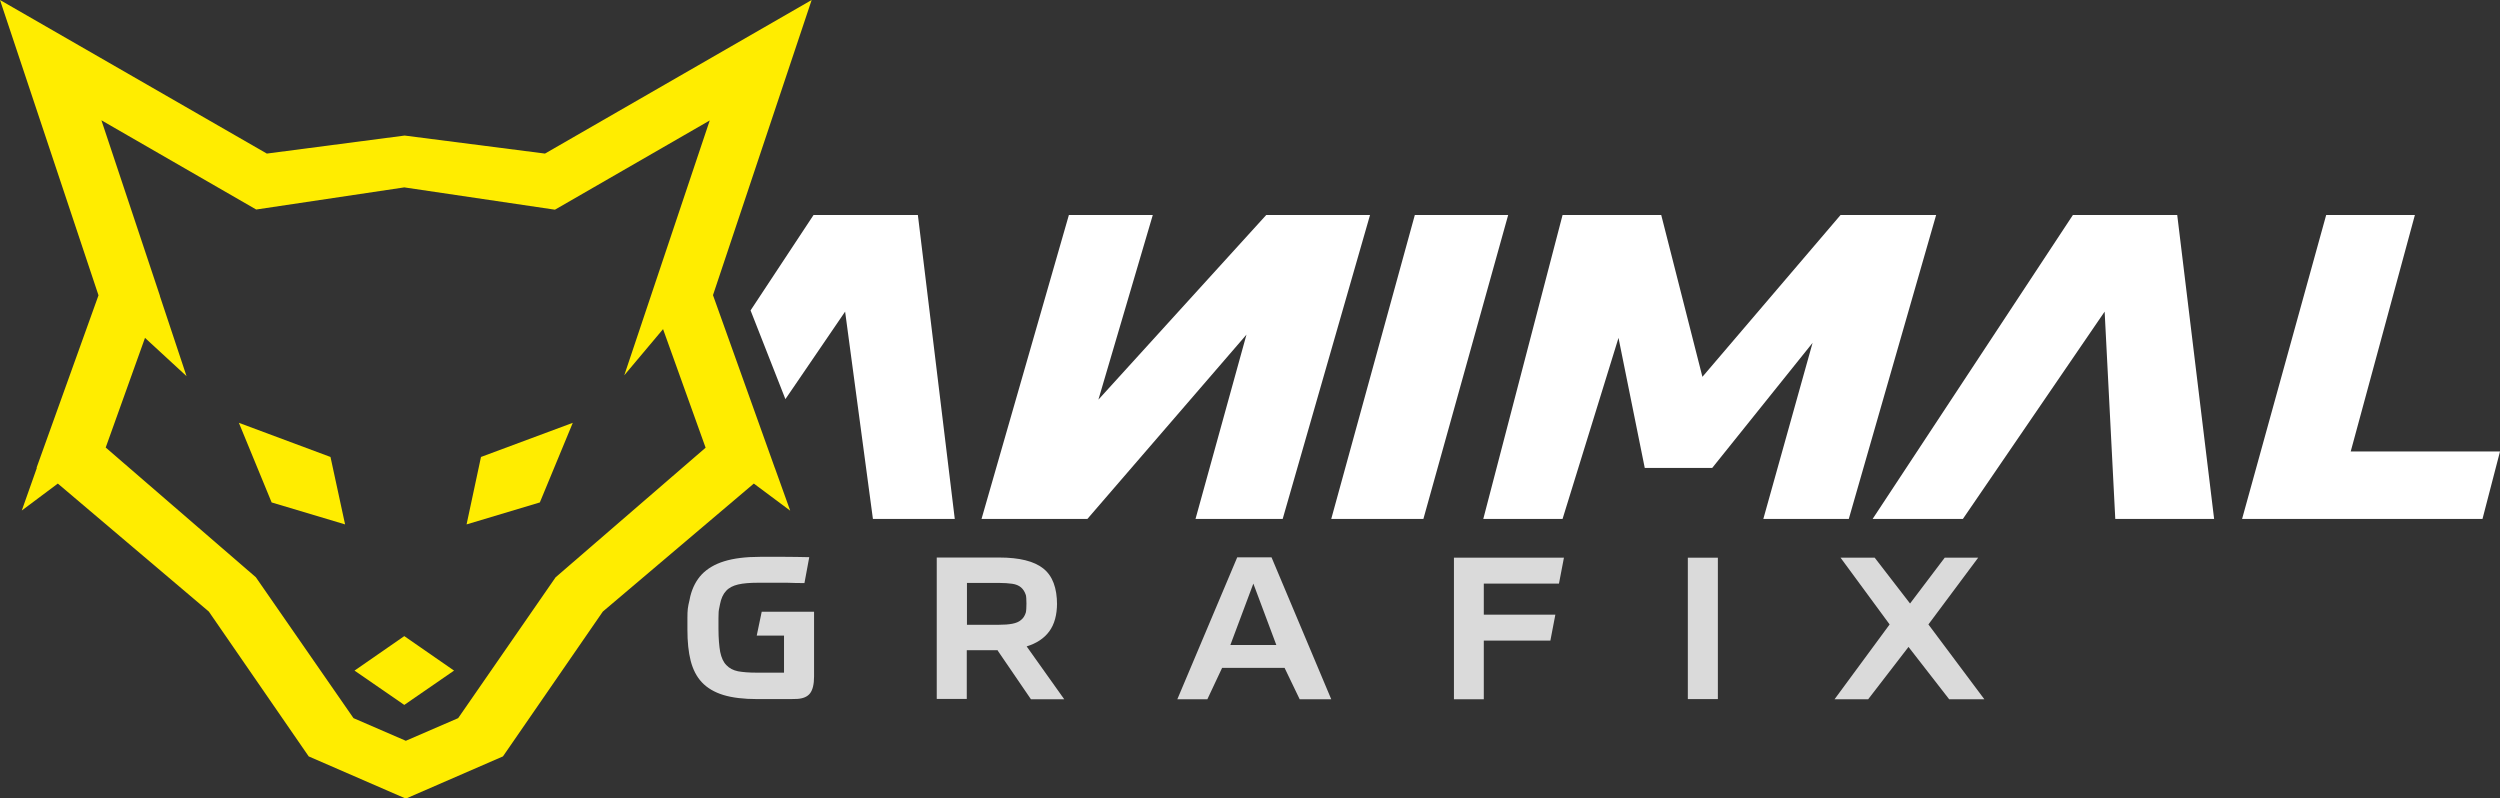 <?xml version="1.0" encoding="UTF-8"?>
<svg xmlns="http://www.w3.org/2000/svg" id="Capa_2" data-name="Capa 2" viewBox="0 0 145.69 46.53">
  <rect x="0" y="0" width="145.69" height="46.53" fill="#333333" stroke="none"/>
  <defs>
    <style> .cls-1, .cls-2 { fill-rule: evenodd; } .cls-1, .cls-2, .cls-3, .cls-4 { stroke-width: 0px; } .cls-1, .cls-3 { fill: #dadada; } .cls-2 { fill: #ffed00; } .cls-4 { fill: #fff; } </style>
  </defs>
  <g id="Capa_1-2" data-name="Capa 1">
    <g>
      <path class="cls-1" d="m47.44,35.68v3.75c0,.45-.08.77-.23.97-.15.2-.41.31-.75.33-.03,0-.16,0-.4.01-.23,0-.49,0-.77,0h-1.16c-.79,0-1.46-.08-1.98-.24-.52-.16-.94-.41-1.25-.74-.31-.33-.52-.75-.65-1.25-.13-.51-.19-1.11-.19-1.81v-.69c0-.46.02-.62.12-1.03l.05-.24c.13-.51.35-.93.67-1.27.32-.33.75-.59,1.3-.76.55-.17,1.24-.26,2.09-.26.54,0,1.03,0,1.47,0,.43,0,.9.01,1.4.02l-.28,1.51c-.39,0-.72-.01-1-.02-.29,0-.52,0-.73,0h-.97c-.47,0-.86.03-1.16.1-.3.07-.54.19-.71.38-.17.18-.29.45-.35.77-.01.07-.02.12-.04.2-.04.18-.05.27-.05.61v.62c0,.56.04,1.01.1,1.35.07.34.19.6.36.77.17.18.39.3.68.36.28.05.64.08,1.08.08h1.6v-2.16h-1.59l.29-1.39h3.05Z"></path>
      <path class="cls-1" d="m58.15,37.89h-1.81v2.84h-1.75v-8.24h3.64c1.17,0,2.03.21,2.57.64.54.43.8,1.13.8,2.11v-.1c0,.69-.15,1.24-.45,1.65-.3.41-.74.7-1.32.88l2.19,3.08h-1.94l-1.94-2.84Zm1.63-3.22c-.06-.18-.15-.33-.28-.44-.13-.11-.3-.18-.51-.21-.21-.03-.48-.05-.79-.05h-1.85v2.44h1.85c.32,0,.58-.02.79-.06.21-.04.39-.11.51-.22.13-.1.22-.24.28-.43.05-.18.05-.86,0-1.04Z"></path>
      <path class="cls-1" d="m74.85,38.92h-3.63l-.86,1.83h-1.75l3.49-8.27h2l3.48,8.27h-1.84l-.88-1.83Zm-3.15-1.33h2.68l-1.34-3.58-1.34,3.58Z"></path>
      <polygon class="cls-1" points="91.14 32.5 90.85 34.01 86.47 34.01 86.47 35.82 90.64 35.82 90.35 37.33 86.47 37.33 86.47 40.75 84.73 40.75 84.73 32.5 91.14 32.5"></polygon>
      <rect class="cls-3" x="98.36" y="32.5" width="1.75" height="8.24"></rect>
      <polygon class="cls-1" points="112.38 36.39 115.64 40.75 113.59 40.75 111.22 37.7 108.87 40.75 106.91 40.75 110.12 36.39 107.26 32.5 109.25 32.5 111.31 35.17 113.33 32.5 115.28 32.5 112.38 36.39"></polygon>
    </g>
    <g>
      <polygon class="cls-4" points="123.27 30.24 129.03 30.24 126.88 12.53 120.8 12.53 109.13 30.24 114.39 30.24 122.65 18.16 123.27 30.24"></polygon>
      <polygon class="cls-4" points="50.87 30.24 55.64 30.24 53.49 12.53 47.41 12.53 43.74 18.09 45.77 23.26 49.25 18.16 50.87 30.24"></polygon>
      <polygon class="cls-4" points="62.29 12.53 57.2 30.24 63.37 30.24 72.64 19.5 69.67 30.24 74.75 30.24 79.84 12.53 73.79 12.53 64.01 23.29 67.18 12.53 62.29 12.53"></polygon>
      <polygon class="cls-4" points="82.45 12.53 77.58 30.24 82.95 30.24 87.89 12.53 82.45 12.53"></polygon>
      <polygon class="cls-4" points="91.06 12.53 86.44 30.24 91.06 30.24 94.32 19.69 95.85 27.27 99.78 27.27 105.63 19.98 102.76 30.24 107.74 30.24 112.83 12.53 107.26 12.53 99.21 21.96 96.81 12.53 91.06 12.53"></polygon>
      <polygon class="cls-4" points="135.56 12.53 130.66 30.24 144.67 30.24 145.69 26.31 136.99 26.31 140.73 12.53 135.56 12.53"></polygon>
    </g>
    <g>
      <polygon class="cls-2" points="20.66 39.08 23.56 41.08 26.46 39.08 23.56 37.07 20.66 39.08"></polygon>
      <polygon class="cls-2" points="27.19 30.56 31.46 29.28 33.38 24.64 28.03 26.63 27.19 30.56"></polygon>
      <polygon class="cls-2" points="13.92 24.64 15.83 29.28 20.11 30.56 19.26 26.63 13.92 24.64"></polygon>
      <path class="cls-2" d="m45.15,27.26h0s-3.6-10.06-3.6-10.06L47.3,0l-15.54,8.95-8.18-1.05-8.03,1.05L0,0l5.74,17.21-3.61,10.05h.02s-.88,2.49-.88,2.49l2.1-1.57,8.8,7.46,5.82,8.44,5.66,2.46,5.66-2.46,5.82-8.44,8.8-7.46,2.12,1.58-.89-2.48Zm-12.77,6.38l-5.68,8.21-3.05,1.32-3.05-1.32-5.69-8.21-8.75-7.56,2.29-6.39,2.42,2.23-1.55-4.66v-.02s-3.41-10.23-3.41-10.23l9.02,5.2,8.63-1.29,8.78,1.3,9.02-5.2-4.98,14.85,2.26-2.69,2.48,6.91-8.75,7.56Z"></path>
    </g>
  </g>
</svg>
